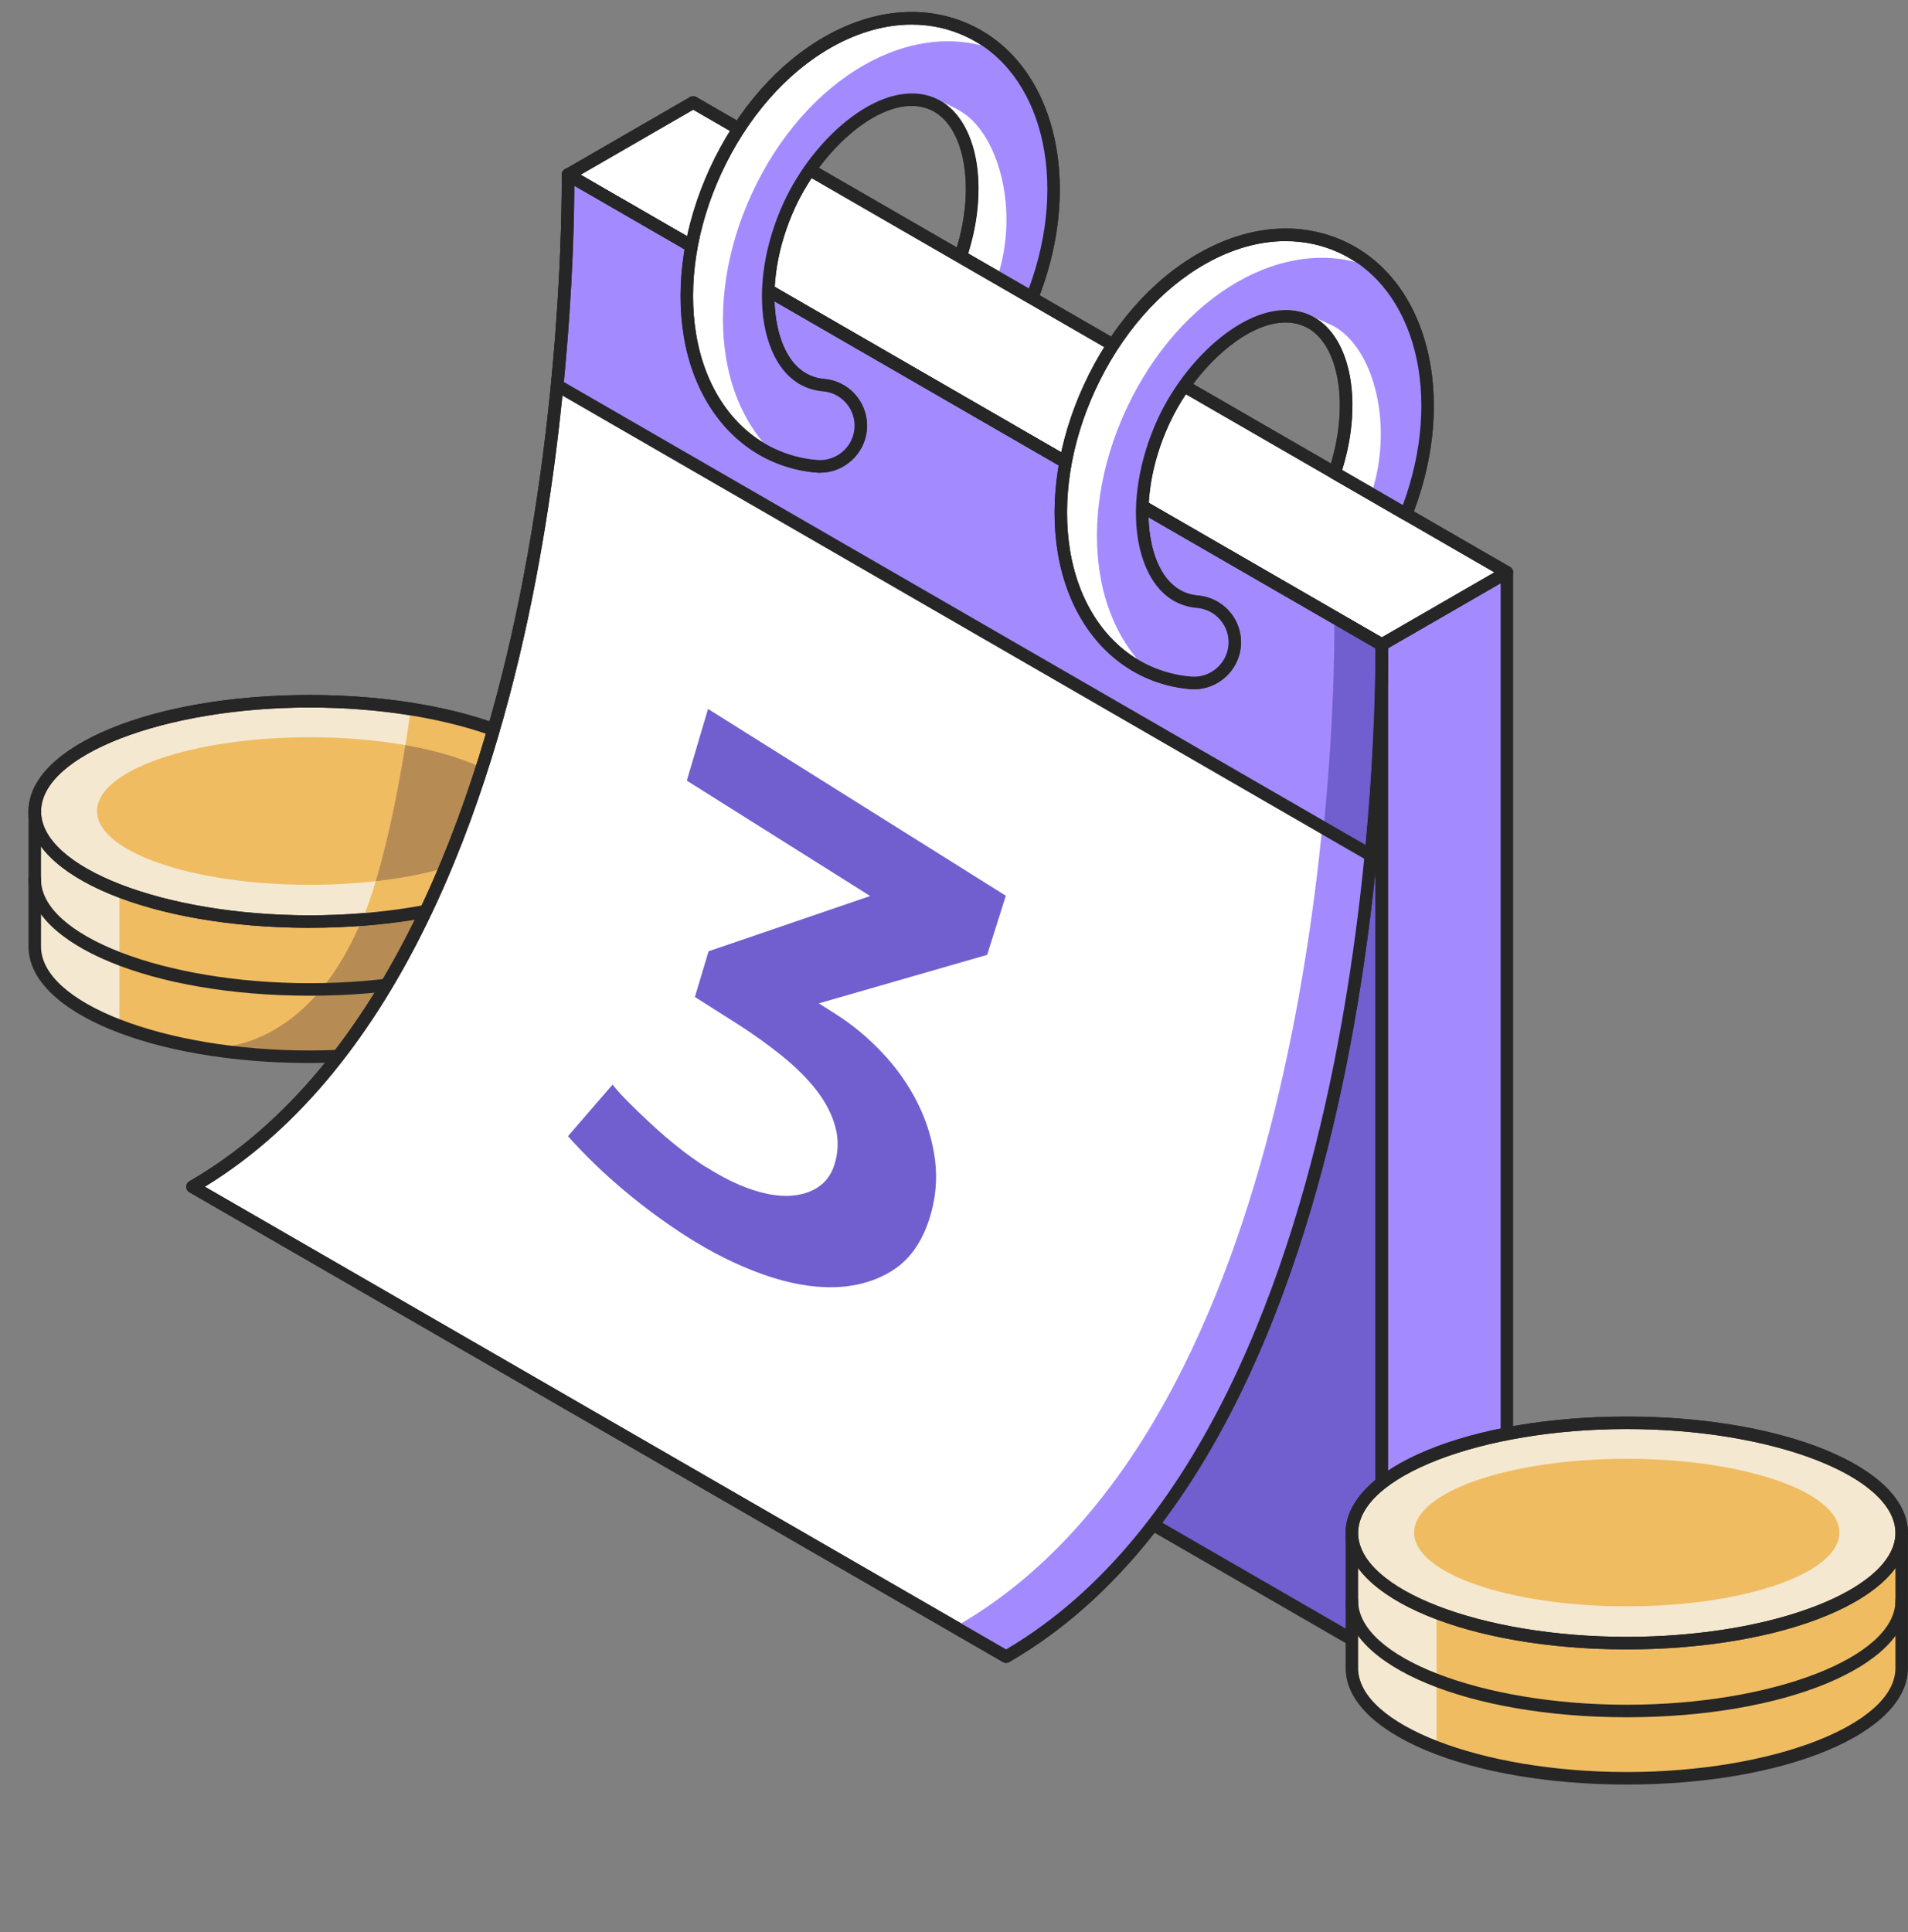 <svg xmlns="http://www.w3.org/2000/svg" width="80" height="81" viewBox="0 0 80 81" fill="none">
  <rect x="0" y="0" width="80" height="81" fill="#808080" stroke="none"/>
  <g clip-path="url(#clip0_9522_97793)">
    <path d="M1.457 34.956V39.776C1.457 41.086 2.819 42.267 5.008 43.107C5.858 43.435 6.837 43.71 7.908 43.923C9.44 44.222 11.164 44.393 12.986 44.393C19.35 44.393 24.512 42.325 24.512 39.776V34.956H1.457Z" fill="#F5E8D0"/>
    <path d="M5.008 34.956V43.107C5.858 43.435 6.837 43.71 7.908 43.923C9.44 44.222 11.164 44.393 12.986 44.393C19.35 44.393 24.512 42.325 24.512 39.776V34.956H5.008Z" fill="#F0BC62"/>
    <path d="M7.908 43.923C9.441 44.222 11.165 44.393 12.986 44.393C19.35 44.393 24.512 42.325 24.512 39.776V34.956H16.227C14.852 41.913 11.241 44.301 7.908 43.923Z" fill="#B68C54"/>
    <path d="M12.986 41.742C6.376 41.742 1.195 39.598 1.195 36.861C1.195 36.716 1.313 36.598 1.458 36.598C1.602 36.598 1.72 36.716 1.72 36.861C1.72 39.222 6.88 41.217 12.984 41.217C19.088 41.217 24.247 39.222 24.247 36.861C24.247 36.716 24.365 36.598 24.51 36.598C24.654 36.598 24.772 36.716 24.772 36.861C24.772 39.598 19.594 41.742 12.984 41.742H12.986Z" fill="#262626"/>
    <path d="M12.986 44.563C6.376 44.563 1.195 42.419 1.195 39.682V34.04C1.195 33.895 1.313 33.777 1.458 33.777H24.51C24.654 33.777 24.772 33.895 24.772 34.04V39.682C24.772 42.419 19.594 44.563 12.984 44.563H12.986ZM1.72 34.302V39.682C1.72 42.044 6.88 44.038 12.984 44.038C19.088 44.038 24.247 42.044 24.247 39.682V34.302H1.72Z" fill="#262626"/>
    <path d="M1.458 34.016C1.458 36.564 6.62 38.632 12.986 38.632C13.737 38.632 14.472 38.603 15.183 38.548C20.497 38.136 24.51 36.262 24.51 34.016C24.51 32.066 21.492 30.397 17.225 29.723C15.912 29.513 14.482 29.397 12.984 29.397C6.617 29.397 1.455 31.465 1.455 34.016H1.458Z" fill="#F5E8D0"/>
    <path d="M12.986 38.895C6.376 38.895 1.195 36.751 1.195 34.016C1.195 31.282 6.376 29.135 12.986 29.135C14.459 29.135 15.899 29.245 17.269 29.46C17.282 29.46 17.296 29.465 17.306 29.468C21.843 30.192 24.775 31.974 24.775 34.013C24.775 36.396 20.854 38.362 15.238 38.803C15.227 38.803 15.214 38.808 15.204 38.808C14.48 38.863 13.734 38.892 12.986 38.892V38.895ZM12.986 29.66C6.88 29.66 1.72 31.654 1.72 34.016C1.72 36.378 6.88 38.37 12.986 38.37C13.708 38.37 14.43 38.343 15.13 38.288C15.141 38.288 15.154 38.283 15.165 38.283C20.342 37.884 24.25 36.05 24.25 34.016C24.25 32.271 21.41 30.649 17.185 29.982C17.172 29.982 17.159 29.977 17.148 29.974C15.818 29.767 14.417 29.66 12.986 29.66Z" fill="#262626"/>
    <path d="M4.068 34C4.068 35.709 8.06 37.092 12.986 37.092C13.951 37.092 14.883 37.039 15.754 36.94C16.098 35.79 16.555 33.958 16.996 31.237C15.791 31.024 14.429 30.906 12.986 30.906C8.06 30.906 4.068 32.292 4.068 34Z" fill="#F0BC62"/>
    <path d="M15.185 38.546C20.5 38.136 24.512 36.262 24.512 34.016C24.512 32.066 21.494 30.397 17.227 29.723C16.306 36.186 15.222 38.467 15.185 38.546Z" fill="#F0BC62"/>
    <path d="M12.986 38.897C6.376 38.897 1.195 36.753 1.195 34.016C1.195 31.279 6.373 29.135 12.984 29.135C19.594 29.135 24.772 31.279 24.772 34.016C24.772 36.753 19.594 38.897 12.984 38.897H12.986ZM12.986 29.66C6.88 29.66 1.723 31.654 1.723 34.016C1.723 36.378 6.882 38.372 12.986 38.372C19.09 38.372 24.25 36.378 24.25 34.016C24.25 31.654 19.09 29.66 12.986 29.66Z" fill="#262626"/>
    <path d="M15.754 36.939C19.323 36.535 21.9 35.373 21.9 34C21.9 32.793 19.906 31.746 16.995 31.237C16.554 33.958 16.098 35.79 15.754 36.939Z" fill="#B68C54"/>
    <path d="M63.181 66.418L57.933 69.449V27.025L63.181 23.994V66.418Z" fill="#A38BFF"/>
    <path d="M57.932 69.449L23.816 49.751V7.327L57.932 27.025V69.449Z" fill="#715ECF"/>
    <path d="M57.932 69.712C57.888 69.712 57.84 69.701 57.801 69.678C57.72 69.63 57.67 69.544 57.67 69.449V27.025C57.67 26.93 57.72 26.844 57.801 26.797L63.05 23.765C63.131 23.718 63.231 23.718 63.312 23.765C63.394 23.813 63.443 23.899 63.443 23.994V66.418C63.443 66.513 63.394 66.599 63.312 66.647L58.064 69.678C58.024 69.701 57.977 69.712 57.932 69.712ZM58.195 27.174V68.993L62.919 66.266V24.448L58.195 27.174Z" fill="#262626"/>
    <path d="M57.932 69.712C57.888 69.712 57.84 69.701 57.801 69.678L23.685 49.98C23.604 49.932 23.554 49.846 23.554 49.751V7.327C23.554 7.232 23.604 7.146 23.685 7.098C23.766 7.051 23.866 7.051 23.947 7.098L58.063 26.797C58.145 26.844 58.195 26.93 58.195 27.025V69.449C58.195 69.544 58.145 69.63 58.063 69.678C58.024 69.701 57.977 69.712 57.932 69.712ZM24.079 49.599L57.67 68.993V27.174L24.079 7.781V49.599Z" fill="#262626"/>
    <path d="M63.181 23.994L29.065 4.296L23.816 7.327L57.932 27.025L63.181 23.994Z" fill="white"/>
    <path d="M57.932 27.288C57.888 27.288 57.84 27.277 57.801 27.253L23.685 7.555C23.604 7.508 23.554 7.422 23.554 7.327C23.554 7.233 23.604 7.146 23.685 7.099L28.933 4.068C29.015 4.02 29.115 4.02 29.196 4.068L63.312 23.766C63.393 23.813 63.443 23.9 63.443 23.994C63.443 24.088 63.393 24.175 63.312 24.222L58.063 27.253C58.024 27.277 57.977 27.288 57.932 27.288ZM24.341 7.327L57.932 26.721L62.656 23.994L29.065 4.6L24.341 7.327Z" fill="#262626"/>
    <path d="M8.068 49.751L42.187 69.45C42.221 69.428 42.255 69.41 42.289 69.389C58.492 59.894 57.933 27.025 57.933 27.025L55.907 25.854L23.814 7.327C23.814 7.327 24.376 40.338 8.068 49.751Z" fill="white"/>
    <path d="M42.187 69.712C42.142 69.712 42.095 69.701 42.056 69.678L7.937 49.977C7.856 49.93 7.806 49.843 7.806 49.749C7.806 49.654 7.856 49.568 7.937 49.521C16.274 44.708 20.077 33.51 21.796 24.962C23.667 15.667 23.552 7.408 23.552 7.327C23.552 7.232 23.599 7.143 23.68 7.096C23.762 7.049 23.864 7.049 23.945 7.096L58.064 26.794C58.143 26.841 58.192 26.925 58.195 27.017C58.195 27.099 58.313 35.37 56.445 44.694C54.713 53.328 50.876 64.658 42.423 69.612L42.326 69.67C42.284 69.696 42.237 69.709 42.189 69.709L42.187 69.712ZM8.588 49.746L42.187 69.142C50.453 64.274 54.224 53.108 55.93 44.592C57.652 36.005 57.678 28.324 57.673 27.175L24.079 7.781C24.074 9.652 23.945 16.966 22.316 25.059C20.599 33.583 16.828 44.718 8.59 49.746H8.588Z" fill="#262626"/>
    <path d="M40.16 68.137L42.288 69.389C58.491 59.894 57.932 27.025 57.932 27.025L55.906 25.855C55.924 27.985 55.856 53.452 44.236 64.993C43.01 66.211 41.656 67.274 40.16 68.137Z" fill="#A38BFF"/>
    <path d="M23.365 16.157L57.484 35.858C57.996 30.659 57.933 27.025 57.933 27.025L23.817 7.329V7.337C23.817 7.531 23.861 11.103 23.365 16.157Z" fill="#A38BFF"/>
    <path d="M55.948 25.855C55.948 25.855 56.011 29.463 55.505 34.633L57.407 35.732C57.919 30.534 57.856 26.899 57.856 26.899L55.948 25.855Z" fill="#715ECF"/>
    <path d="M42.187 69.712C42.142 69.712 42.095 69.701 42.056 69.678L7.937 49.98C7.856 49.932 7.806 49.846 7.806 49.751C7.806 49.657 7.856 49.57 7.937 49.523C16.274 44.71 20.077 33.512 21.796 24.965C23.667 15.669 23.552 7.413 23.552 7.329C23.552 7.235 23.599 7.146 23.68 7.098C23.762 7.051 23.864 7.051 23.945 7.098L58.061 26.797C58.14 26.844 58.19 26.928 58.192 27.02C58.192 27.104 58.31 35.41 56.429 44.757C54.686 53.412 50.823 64.762 42.315 69.675C42.276 69.699 42.229 69.709 42.184 69.709L42.187 69.712ZM8.588 49.749L42.184 69.145C50.43 64.29 54.201 53.166 55.914 44.663C57.649 36.052 57.675 28.329 57.67 27.177L24.079 7.783C24.074 9.655 23.945 16.966 22.316 25.062C20.599 33.586 16.828 44.721 8.59 49.749H8.588Z" fill="#262626"/>
    <path d="M57.483 36.121C57.439 36.121 57.392 36.111 57.352 36.087L23.234 16.384C23.144 16.331 23.095 16.234 23.102 16.132C23.588 11.19 23.556 7.721 23.551 7.34C23.551 7.311 23.556 7.28 23.564 7.254C23.59 7.18 23.648 7.117 23.722 7.088C23.795 7.059 23.879 7.065 23.947 7.101L58.063 26.797C58.142 26.844 58.192 26.928 58.195 27.02C58.195 27.057 58.252 30.731 57.746 35.885C57.738 35.974 57.683 36.053 57.604 36.092C57.567 36.111 57.526 36.121 57.483 36.121ZM23.643 16.014L57.263 35.426C57.672 31.088 57.678 27.886 57.672 27.175L24.079 7.784C24.079 8.92 24.034 11.964 23.643 16.014Z" fill="#262626"/>
    <path d="M57.932 27.288C57.888 27.288 57.84 27.277 57.801 27.253L23.685 7.555C23.604 7.508 23.554 7.422 23.554 7.327C23.554 7.233 23.604 7.146 23.685 7.099L28.933 4.068C29.015 4.02 29.115 4.02 29.196 4.068L63.312 23.766C63.393 23.813 63.443 23.9 63.443 23.994C63.443 24.088 63.393 24.175 63.312 24.222L58.063 27.253C58.024 27.277 57.977 27.288 57.932 27.288ZM24.341 7.327L57.932 26.721L62.656 23.994L29.065 4.6L24.341 7.327Z" fill="#262626"/>
    <path d="M44.607 23.122C44.995 25.479 46.266 27.314 48.092 28.151C48.147 28.174 48.202 28.201 48.258 28.222C48.785 28.442 49.344 28.578 49.924 28.628C49.974 28.631 50.021 28.634 50.068 28.634C50.947 28.634 51.693 27.962 51.766 27.072C51.795 26.749 51.73 26.442 51.596 26.172C51.341 25.655 50.827 25.28 50.21 25.227C50.178 25.225 50.15 25.222 50.118 25.217C49.906 25.193 49.703 25.133 49.512 25.049C48.449 24.561 48.092 23.285 47.974 22.566C47.733 21.104 48.024 19.328 48.772 17.695C50.026 14.953 52.821 12.536 54.824 13.455C55.183 13.62 55.485 13.888 55.726 14.237C56.571 15.449 56.697 17.633 55.957 19.824L57.498 20.713L58.944 21.548C58.975 21.488 59.004 21.425 59.03 21.356C60.55 17.336 59.91 13.31 57.605 11.248C57.201 10.885 56.747 10.584 56.243 10.353C52.601 8.684 47.956 11.284 45.67 16.276C44.631 18.543 44.253 20.973 44.607 23.122Z" fill="white"/>
    <path d="M50.068 28.896C50.018 28.896 49.968 28.896 49.919 28.891C49.294 28.838 48.709 28.694 48.158 28.463C48.126 28.45 48.084 28.431 48.042 28.413L47.99 28.389C46.077 27.513 44.751 25.608 44.35 23.162C43.988 20.963 44.371 18.477 45.434 16.163C46.562 13.698 48.297 11.717 50.323 10.584C52.372 9.434 54.516 9.266 56.356 10.111C56.873 10.347 57.353 10.665 57.784 11.048C60.208 13.218 60.809 17.396 59.279 21.445C59.248 21.524 59.217 21.598 59.18 21.666C59.146 21.729 59.088 21.776 59.02 21.797C58.951 21.818 58.878 21.808 58.815 21.773L55.828 20.049C55.721 19.986 55.671 19.858 55.71 19.737C56.411 17.664 56.332 15.562 55.514 14.383C55.293 14.066 55.025 13.832 54.716 13.691C54.196 13.452 53.59 13.457 52.918 13.706C51.454 14.252 49.882 15.898 49.011 17.803C48.284 19.391 48 21.11 48.234 22.521C48.344 23.188 48.669 24.372 49.622 24.807C49.8 24.886 49.974 24.933 50.147 24.954C50.184 24.959 50.207 24.962 50.233 24.965C50.916 25.022 51.53 25.44 51.832 26.054C51.992 26.377 52.06 26.736 52.029 27.093C51.944 28.101 51.084 28.893 50.068 28.893V28.896ZM53.907 10.108C52.821 10.108 51.687 10.421 50.577 11.043C48.651 12.121 46.992 14.019 45.909 16.383C44.89 18.603 44.52 20.981 44.867 23.078C45.242 25.348 46.457 27.111 48.202 27.909L48.255 27.933C48.286 27.946 48.318 27.962 48.352 27.975C48.861 28.187 49.396 28.319 49.947 28.366C49.989 28.366 50.029 28.371 50.068 28.371C50.813 28.371 51.443 27.791 51.504 27.051C51.527 26.789 51.477 26.526 51.359 26.29C51.136 25.839 50.687 25.534 50.186 25.489C50.147 25.487 50.113 25.482 50.073 25.476C49.861 25.453 49.633 25.39 49.404 25.29C48.226 24.75 47.84 23.38 47.714 22.611C47.465 21.099 47.761 19.267 48.533 17.588C49.459 15.564 51.147 13.809 52.734 13.218C53.53 12.924 54.291 12.922 54.934 13.218C55.33 13.399 55.668 13.693 55.944 14.089C56.828 15.357 56.952 17.543 56.275 19.706L58.82 21.175C60.232 17.357 59.678 13.457 57.432 11.444C57.041 11.095 56.605 10.806 56.136 10.591C55.435 10.271 54.684 10.111 53.907 10.111V10.108Z" fill="#262626"/>
    <path d="M28.925 14.043C29.314 16.402 30.584 18.234 32.411 19.071C32.466 19.095 32.521 19.121 32.576 19.142C33.103 19.362 33.662 19.501 34.242 19.549C34.292 19.554 34.339 19.556 34.389 19.556C35.266 19.556 36.011 18.882 36.087 17.992C36.114 17.672 36.05 17.365 35.917 17.095C35.662 16.575 35.148 16.2 34.528 16.15C34.499 16.147 34.471 16.145 34.442 16.14C34.227 16.113 34.022 16.058 33.833 15.969C32.767 15.481 32.411 14.205 32.292 13.489C32.051 12.025 32.342 10.251 33.09 8.616C34.345 5.873 37.14 3.459 39.142 4.375C39.502 4.54 39.806 4.808 40.047 5.159C40.892 6.372 41.016 8.555 40.276 10.744L41.816 11.634L43.262 12.471C43.296 12.408 43.325 12.345 43.349 12.279C44.868 8.256 44.228 4.23 41.924 2.168C41.52 1.806 41.066 1.504 40.562 1.273C36.919 -0.396 32.274 2.204 29.988 7.196C28.949 9.463 28.571 11.896 28.925 14.043Z" fill="white"/>
    <path d="M34.39 19.819C34.329 19.819 34.274 19.816 34.214 19.808C33.623 19.761 33.036 19.617 32.474 19.383C32.44 19.37 32.401 19.352 32.358 19.333L32.306 19.31C30.393 18.433 29.068 16.528 28.666 14.082C28.304 11.883 28.687 9.398 29.75 7.083C30.878 4.619 32.616 2.637 34.639 1.504C36.689 0.354 38.833 0.189 40.672 1.031C41.189 1.268 41.67 1.585 42.1 1.968C44.525 4.139 45.126 8.316 43.596 12.368C43.57 12.442 43.535 12.515 43.493 12.591C43.459 12.654 43.402 12.699 43.333 12.72C43.265 12.738 43.192 12.73 43.131 12.694L40.145 10.967C40.037 10.904 39.987 10.773 40.027 10.655C40.727 8.581 40.651 6.479 39.833 5.304C39.615 4.984 39.344 4.75 39.032 4.608C38.198 4.225 37.119 4.482 35.993 5.327C34.93 6.128 33.936 7.395 33.33 8.718C32.603 10.306 32.319 12.027 32.553 13.439C32.663 14.106 32.988 15.287 33.944 15.722C34.104 15.798 34.282 15.848 34.474 15.872C34.511 15.877 34.532 15.88 34.553 15.882C35.237 15.937 35.852 16.355 36.153 16.974C36.311 17.292 36.379 17.651 36.35 18.008C36.264 19.021 35.403 19.814 34.39 19.814V19.819ZM38.227 1.029C37.14 1.029 36.006 1.344 34.896 1.963C32.97 3.042 31.311 4.939 30.228 7.303C29.209 9.526 28.839 11.904 29.186 13.998C29.558 16.268 30.776 18.029 32.521 18.829L32.574 18.853C32.605 18.866 32.639 18.882 32.671 18.895C33.188 19.11 33.721 19.241 34.264 19.286C34.311 19.291 34.35 19.294 34.39 19.294C35.132 19.294 35.762 18.711 35.825 17.971C35.846 17.709 35.796 17.446 35.681 17.213C35.455 16.754 35.017 16.454 34.508 16.412C34.468 16.41 34.432 16.405 34.395 16.399C34.161 16.37 33.931 16.308 33.723 16.208C32.55 15.67 32.162 14.303 32.036 13.534C31.786 12.022 32.086 10.19 32.855 8.508C33.505 7.086 34.534 5.779 35.681 4.915C36.967 3.947 38.237 3.671 39.255 4.139C39.654 4.322 39.995 4.616 40.268 5.012C41.15 6.28 41.276 8.463 40.596 10.626L43.142 12.098C44.554 8.274 43.997 4.375 41.754 2.367C41.363 2.018 40.927 1.729 40.457 1.514C39.757 1.194 39.006 1.034 38.229 1.034L38.227 1.029Z" fill="#262626"/>
    <path d="M46.123 24.081C46.406 25.802 47.159 27.246 48.256 28.222C48.784 28.442 49.343 28.579 49.923 28.629C49.973 28.631 50.02 28.634 50.067 28.634C50.946 28.634 51.691 27.962 51.765 27.072C51.794 26.75 51.728 26.443 51.594 26.172C51.511 25.973 50.844 25.27 50.117 25.217C49.904 25.193 49.702 25.133 49.511 25.049C48.448 24.561 48.091 23.285 47.973 22.567C47.731 21.105 48.023 19.328 48.771 17.696C50.025 14.953 52.849 12.271 54.851 13.19C55.211 13.355 55.828 13.612 56.016 13.728C57.667 14.754 58.418 17.911 57.496 20.711L58.943 21.546C58.974 21.485 59.003 21.422 59.029 21.354C60.549 17.334 59.908 13.308 57.604 11.245C53.985 9.715 49.44 12.313 47.186 17.231C46.146 19.501 45.769 21.931 46.123 24.078V24.081Z" fill="#A38BFF"/>
    <path d="M30.442 15.003C30.726 16.725 31.479 18.165 32.576 19.142C33.103 19.362 33.662 19.501 34.242 19.548C34.292 19.554 34.339 19.556 34.389 19.556C35.266 19.556 36.011 18.882 36.087 17.992C36.113 17.672 36.05 17.365 35.916 17.095C35.531 16.486 35.145 16.195 34.441 16.139C34.226 16.113 34.022 16.058 33.833 15.969C32.767 15.481 32.41 14.205 32.292 13.489C32.051 12.024 32.342 10.25 33.09 8.615C34.344 5.873 37.31 3.27 39.312 4.186C39.672 4.351 40.144 4.553 40.464 4.787C41.884 5.813 42.737 8.833 41.816 11.633L43.262 12.471C43.296 12.408 43.325 12.345 43.349 12.279C44.868 8.256 44.228 4.23 41.923 2.168C38.304 0.638 33.759 3.236 31.505 8.156C30.466 10.424 30.088 12.856 30.442 15.003Z" fill="#A38BFF"/>
    <path d="M50.07 28.896C50.015 28.896 49.96 28.896 49.902 28.888C49.231 28.83 48.585 28.662 47.984 28.387C46.076 27.513 44.751 25.608 44.349 23.162C43.987 20.963 44.373 18.477 45.433 16.163C46.562 13.698 48.296 11.717 50.322 10.584C52.372 9.434 54.516 9.266 56.356 10.108C59.856 11.712 61.114 16.585 59.279 21.445C59.25 21.522 59.216 21.595 59.179 21.666C59.145 21.729 59.087 21.776 59.019 21.797C58.951 21.818 58.878 21.808 58.815 21.773L55.825 20.049C55.718 19.986 55.668 19.858 55.707 19.737C56.61 17.068 56.164 14.355 54.713 13.691C52.907 12.864 50.209 15.179 49.008 17.803C48.281 19.391 47.997 21.11 48.231 22.524C48.341 23.191 48.666 24.372 49.622 24.81C49.811 24.896 50.015 24.949 50.23 24.967C50.755 25.012 51.23 25.256 51.569 25.657C51.907 26.059 52.07 26.568 52.026 27.093C51.941 28.103 51.081 28.896 50.065 28.896H50.07ZM53.907 10.108C52.821 10.108 51.684 10.421 50.577 11.043C48.651 12.121 46.992 14.019 45.908 16.381C44.89 18.601 44.52 20.978 44.866 23.075C45.239 25.345 46.457 27.109 48.202 27.907C48.748 28.159 49.336 28.311 49.947 28.363C50.742 28.429 51.44 27.828 51.506 27.046C51.537 26.663 51.419 26.287 51.17 25.993C50.921 25.7 50.572 25.518 50.188 25.487C49.91 25.463 49.648 25.395 49.404 25.285C48.228 24.747 47.84 23.377 47.714 22.608C47.464 21.094 47.764 19.265 48.532 17.585C49.839 14.73 52.792 12.234 54.933 13.213C56.61 13.979 57.182 16.803 56.272 19.7L58.82 21.17C60.507 16.604 59.363 12.066 56.135 10.586C55.434 10.266 54.684 10.106 53.907 10.106V10.108Z" fill="#262626"/>
    <path d="M34.39 19.816C34.335 19.816 34.279 19.816 34.222 19.808C33.55 19.753 32.904 19.582 32.303 19.307C30.395 18.433 29.07 16.528 28.669 14.082C28.307 11.883 28.692 9.397 29.753 7.083C30.881 4.618 32.618 2.637 34.642 1.503C36.691 0.354 38.835 0.186 40.675 1.031C44.176 2.634 45.433 7.508 43.598 12.368C43.569 12.444 43.535 12.518 43.499 12.588C43.465 12.651 43.407 12.699 43.339 12.72C43.27 12.741 43.197 12.73 43.134 12.696L40.145 10.972C40.037 10.909 39.987 10.78 40.027 10.66C40.929 7.991 40.483 5.277 39.032 4.613C37.224 3.784 34.529 6.101 33.327 8.725C32.6 10.313 32.316 12.032 32.55 13.447C32.66 14.113 32.986 15.294 33.941 15.732C34.127 15.819 34.335 15.871 34.55 15.89C35.075 15.934 35.55 16.178 35.888 16.58C36.227 16.982 36.389 17.491 36.345 18.015C36.261 19.026 35.4 19.818 34.385 19.818L34.39 19.816ZM38.227 1.031C37.14 1.031 36.004 1.346 34.896 1.965C32.97 3.044 31.311 4.941 30.228 7.303C29.209 9.523 28.839 11.901 29.186 13.998C29.558 16.268 30.776 18.031 32.521 18.829C33.07 19.081 33.655 19.233 34.266 19.283C35.064 19.346 35.76 18.748 35.825 17.966C35.857 17.582 35.739 17.207 35.489 16.913C35.24 16.619 34.891 16.438 34.508 16.407C34.23 16.383 33.967 16.315 33.723 16.205C32.547 15.667 32.159 14.297 32.033 13.528C31.784 12.014 32.083 10.182 32.852 8.505C34.159 5.65 37.108 3.154 39.253 4.133C40.929 4.899 41.502 7.723 40.591 10.62L43.139 12.09C44.827 7.524 43.682 2.986 40.455 1.506C39.754 1.186 39.001 1.026 38.227 1.026V1.031Z" fill="#262626"/>
    <path d="M56.684 65.203V70.024C56.684 71.334 58.046 72.514 60.234 73.354C61.085 73.682 62.063 73.958 63.134 74.17C64.667 74.47 66.391 74.64 68.212 74.64C74.576 74.64 79.738 72.572 79.738 70.024V65.203H56.684Z" fill="#F5E8D0"/>
    <path d="M60.234 65.203V73.354C61.085 73.682 62.063 73.958 63.134 74.17C64.667 74.47 66.391 74.64 68.212 74.64C74.576 74.64 79.738 72.572 79.738 70.024V65.203H60.234Z" fill="#F0BC62"/>
    <path d="M68.209 71.99C61.599 71.99 56.421 69.846 56.421 67.109C56.421 66.964 56.539 66.846 56.683 66.846C56.828 66.846 56.946 66.964 56.946 67.109C56.946 69.471 62.105 71.465 68.209 71.465C74.313 71.465 79.473 69.471 79.473 67.109C79.473 66.964 79.591 66.846 79.735 66.846C79.88 66.846 79.998 66.964 79.998 67.109C79.998 69.846 74.82 71.99 68.209 71.99Z" fill="#262626"/>
    <path d="M68.209 74.811C61.599 74.811 56.421 72.667 56.421 69.93V64.287C56.421 64.143 56.539 64.025 56.683 64.025H79.735C79.88 64.025 79.998 64.143 79.998 64.287V69.93C79.998 72.667 74.82 74.811 68.209 74.811ZM56.946 64.55V69.93C56.946 72.291 62.105 74.286 68.209 74.286C74.313 74.286 79.473 72.291 79.473 69.93V64.55H56.946Z" fill="#262626"/>
    <path d="M56.68 64.264C56.68 66.812 61.842 68.88 68.209 68.88C68.96 68.88 69.694 68.851 70.406 68.796C75.72 68.384 79.732 66.51 79.732 64.264C79.732 62.314 76.714 60.645 72.447 59.971C71.135 59.761 69.705 59.645 68.206 59.645C61.84 59.645 56.678 61.713 56.678 64.264H56.68Z" fill="#F5E8D0"/>
    <path d="M68.209 69.145C61.598 69.145 56.418 67.001 56.418 64.266C56.418 61.532 61.598 59.385 68.209 59.385C69.681 59.385 71.122 59.495 72.492 59.711C72.505 59.711 72.516 59.716 72.529 59.718C77.069 60.443 80 62.225 80 64.266C80 66.649 76.079 68.618 70.461 69.056C70.45 69.056 70.44 69.061 70.427 69.061C69.7 69.116 68.954 69.145 68.209 69.145ZM68.209 59.907C62.102 59.907 56.943 61.902 56.943 64.264C56.943 66.626 62.102 68.618 68.209 68.618C68.931 68.618 69.652 68.591 70.356 68.536C70.366 68.536 70.377 68.531 70.39 68.531C75.568 68.132 79.475 66.298 79.475 64.264C79.475 62.519 76.636 60.897 72.41 60.23C72.397 60.23 72.387 60.225 72.376 60.222C71.043 60.015 69.644 59.907 68.212 59.907H68.209Z" fill="#262626"/>
    <path d="M68.209 69.145C61.599 69.145 56.421 67.001 56.421 64.264C56.421 61.527 61.599 59.383 68.209 59.383C74.82 59.383 79.998 61.527 79.998 64.264C79.998 67.001 74.82 69.145 68.209 69.145ZM68.209 59.908C62.102 59.908 56.946 61.902 56.946 64.264C56.946 66.626 62.105 68.62 68.209 68.62C74.313 68.62 79.473 66.626 79.473 64.264C79.473 61.902 74.313 59.908 68.209 59.908Z" fill="#262626"/>
    <path d="M68.209 61.154C69.653 61.154 71.015 61.272 72.219 61.485C75.13 61.994 77.124 63.041 77.124 64.248C77.124 65.621 74.547 66.783 70.978 67.188C70.107 67.287 69.175 67.34 68.209 67.34C63.284 67.34 59.292 65.957 59.292 64.248C59.292 62.54 63.284 61.154 68.209 61.154Z" fill="#F0BC62"/>
    <path d="M29.619 48.93C30.274 49.347 30.899 49.657 31.492 49.859C32.085 50.061 32.618 50.151 33.09 50.13C33.563 50.108 33.964 49.988 34.298 49.77C34.628 49.552 34.859 49.235 34.99 48.815C35.153 48.29 35.166 47.768 35.027 47.248C34.888 46.728 34.628 46.224 34.253 45.731C33.875 45.24 33.39 44.752 32.794 44.269C32.198 43.786 31.539 43.317 30.818 42.86L29.136 41.795L29.71 39.879L36.486 37.562L28.797 32.725L29.687 29.72L42.173 37.551L41.389 40.029L34.332 42.062L35.027 42.503C35.733 42.949 36.389 43.493 36.987 44.128C37.589 44.763 38.079 45.458 38.46 46.211C38.84 46.965 39.087 47.757 39.2 48.592C39.31 49.426 39.234 50.255 38.971 51.082C38.654 52.082 38.14 52.804 37.428 53.255C36.72 53.704 35.901 53.937 34.972 53.961C34.043 53.982 33.046 53.801 31.973 53.418C30.902 53.035 29.844 52.507 28.794 51.838C27.905 51.268 27.036 50.631 26.191 49.925C25.346 49.219 24.551 48.455 23.814 47.631L25.687 45.466C25.839 45.668 26.055 45.91 26.338 46.193C26.619 46.476 26.939 46.783 27.301 47.119C27.661 47.453 28.036 47.776 28.427 48.088C28.818 48.4 29.212 48.681 29.611 48.935L29.619 48.93Z" fill="#715ECF"/>
  </g>
  <defs>
    <clipPath id="clip0_9522_97793">
      <rect width="80" height="80" fill="white" transform="translate(0 0.5)"/>
    </clipPath>
  </defs>
</svg>